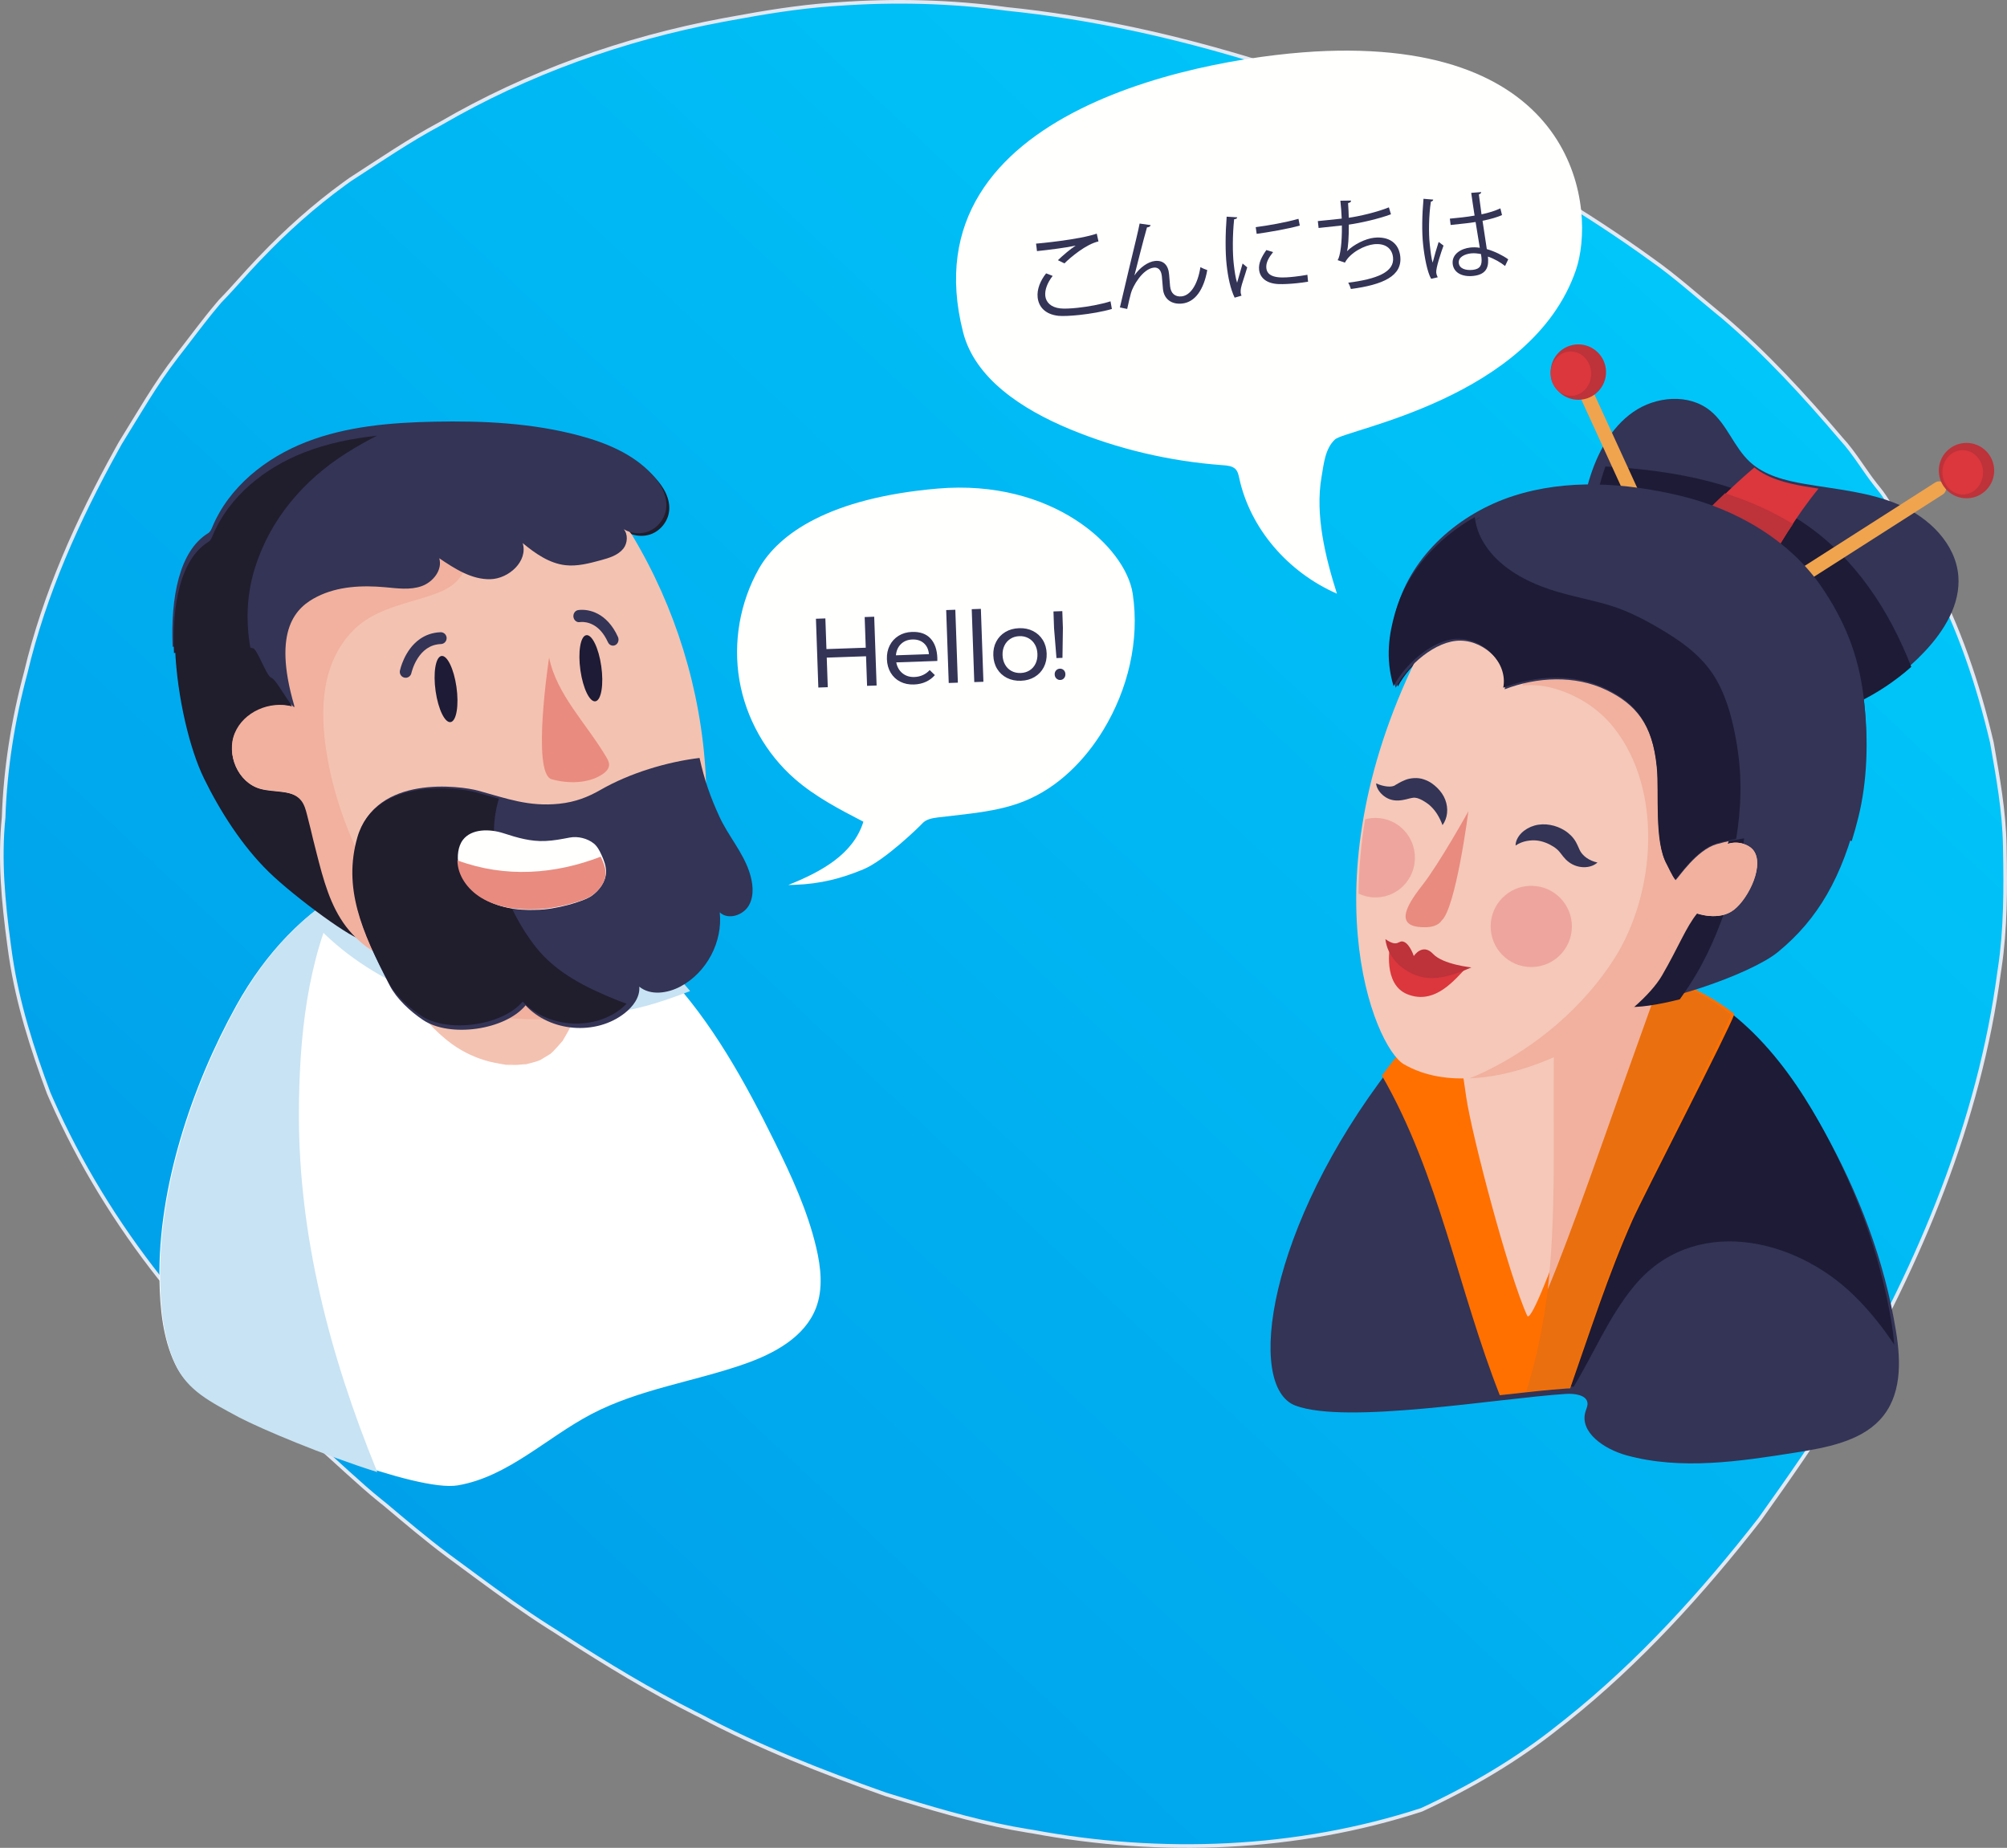<svg width="555" height="511" viewBox="0 0 555 511" fill="none" xmlns="http://www.w3.org/2000/svg">
<rect x="0" y="0" width="555" height="511" fill="#808080" stroke="none"/>
<path d="M231.767 1.118C247.295 -0.001 262.971 0.372 278.344 2.461L278.352 2.463H278.361C301.808 4.852 324.887 10.002 347.451 16.948V16.949C364.544 22.597 381.482 28.871 397.594 36.791L399.151 37.563L399.158 37.566C419.33 47.276 438.68 58.703 456.833 71.848L457.125 71.443L456.833 71.849L456.838 71.853C463.206 76.329 469.02 81.572 475.114 86.547L476.336 87.538C488.271 97.681 498.946 109.322 509.11 121.276L509.117 121.284L509.125 121.293C511.043 123.359 512.691 125.651 514.317 127.987C515.735 130.024 517.141 132.099 518.684 134.053L519.354 134.883L519.356 134.885C520.676 136.461 521.762 138.19 522.827 139.963C523.884 141.725 524.926 143.542 526.136 145.244V145.245C527.578 147.315 528.82 149.519 530.034 151.769C531.092 153.731 532.134 155.735 533.259 157.691L533.747 158.526C541.641 173.2 547.009 189.148 550.816 205.334C552.484 214.832 554.212 224.279 554.386 233.854L554.399 234.782V234.788C554.616 245.799 554.622 256.845 552.997 267.68L552.833 268.728L552.832 268.741C547.383 310.083 530.884 349.279 510.11 385.216C502.868 397.158 494.803 408.657 486.654 420.093C470.797 440.433 453.339 459.706 433.125 475.818L431.159 477.368L431.154 477.372C419.53 486.684 406.634 494.213 393.131 500.479C358.592 511.735 321.135 513.153 285.535 506.513L285.526 506.511L285.518 506.51L284.225 506.308C272.603 504.442 261.235 501.187 249.92 497.744L244.895 496.205C227.331 490.003 210.01 483.208 193.59 474.479L193.583 474.476L193.577 474.472L192.277 473.824C179.728 467.529 167.715 460.215 155.898 452.598L153.457 451.018L153.448 451.012L151.607 449.854C144.882 445.573 138.419 440.899 131.99 436.164L124.979 430.991L124.978 430.99L123.779 430.104C117.805 425.648 112.132 420.821 106.377 415.979L106.364 415.968L105.138 414.993C99.054 410.083 93.547 404.623 87.616 399.539C80.045 392.121 72.222 385.045 65.132 377.212L65.124 377.201L65.114 377.191L64.412 376.49C60.919 372.97 57.671 369.228 54.464 365.436C51.052 361.4 47.681 357.298 44.124 353.368C32.196 338.26 22.019 321.685 14.204 303.98L13.455 302.263C8.897 290.038 4.911 277.559 2.974 264.608L2.792 263.354V263.353L2.475 261.038C0.916 249.454 -0.187 237.728 1 226.079L1.001 226.062L1.002 226.045C1.45 212.55 3.613 199.052 7.12 185.997L7.122 185.99L7.124 185.982C12.255 164.308 21.449 143.881 32.209 124.423L33.255 122.543C38.276 114.451 42.964 106.195 48.773 98.675C52.576 93.817 56.213 88.806 60.158 84.141L60.951 83.213C62.859 81.266 64.692 79.228 66.517 77.199C68.122 75.415 69.72 73.638 71.367 71.925L72.076 71.195L72.081 71.189C79.145 63.777 86.864 56.892 95.174 50.839L96.843 49.64C105.082 44.323 113.128 38.812 121.776 34.191L121.784 34.188L121.792 34.183C145.871 20.159 172.476 10.684 199.843 5.559L202.494 5.076L202.499 5.075C211.539 3.394 220.696 1.912 229.917 1.242L231.761 1.119L231.767 1.118Z" fill="url(#paint0_linear_24_384)" stroke="#E1E9F4"/>
<path fill-rule="evenodd" clip-rule="evenodd" d="M358.255 388.713C372.327 393.964 414.261 386.688 432.937 385.474C435.401 385.312 438.713 385.74 438.987 387.946C439.087 388.765 438.679 389.558 438.439 390.355C436.727 396.05 443.549 400.733 449.77 402.45C464.778 406.593 481.017 404.154 496.561 401.685C505.009 400.342 514.181 398.639 519.761 392.731C525.952 386.176 525.681 376.618 524.313 368.169C521.157 348.67 513.968 329.83 504.15 312.29C493.753 293.712 478.284 275.177 455.667 270.719C438.982 267.431 421.468 272.547 406.306 279.888C398.134 283.844 389.855 288.318 384.528 295.218C350.602 339.147 344.347 383.525 358.255 388.713Z" fill="#333456"/>
<path fill-rule="evenodd" clip-rule="evenodd" d="M523.125 366.161C519.991 346.719 512.856 327.934 503.114 310.444C492.797 291.919 477.448 273.436 455.011 268.989C438.46 265.706 421.086 270.805 406.048 278.121C399.633 281.242 393.158 284.691 388.113 289.401C396.079 306.744 401.996 325.046 409.029 342.764C412.689 351.982 417.111 360.886 420.414 370.25C422.011 374.772 423.276 379.515 424.969 384.054C427.74 383.773 430.279 383.54 432.483 383.398C433.33 383.342 434.276 383.36 435.166 383.494C440.731 374.301 444.839 364.251 451.717 355.834C468.014 335.882 496.101 342.03 512.669 358.218C516.819 362.272 520.52 366.869 523.799 371.816C523.661 369.907 523.422 368.008 523.125 366.161Z" fill="#1D1B35"/>
<path fill-rule="evenodd" clip-rule="evenodd" d="M434.191 383.94C439.675 368.341 444.678 352.589 451.431 337.413C454.425 330.687 478.011 285.124 479.621 280.394C472.779 275.091 464.951 271.117 455.997 269.354C439.317 266.071 421.805 271.181 406.646 278.514C398.476 282.465 390.198 286.934 384.872 293.824C383.94 295.03 383.033 296.235 382.142 297.438C397.973 324.918 403.222 356.577 414.738 385.832C421.895 385.016 428.381 384.284 433.267 383.968C433.565 383.947 433.876 383.941 434.191 383.94Z" fill="#FF7000"/>
<path fill-rule="evenodd" clip-rule="evenodd" d="M455.485 269.595C447.266 267.949 438.843 268.411 430.611 270.202C430.64 270.586 430.651 270.981 430.624 271.399C428.984 297.418 431.119 323.556 428.771 349.543C427.691 361.494 425.694 373.366 422.034 384.784C426.27 384.317 430.097 383.932 433.241 383.728C433.533 383.707 433.838 383.701 434.147 383.701C439.52 368.168 444.42 352.484 451.039 337.373C453.973 330.676 477.093 285.311 478.671 280.602C471.955 275.317 464.272 271.356 455.485 269.595Z" fill="#EA6F0E"/>
<path fill-rule="evenodd" clip-rule="evenodd" d="M401.537 276.476C402.846 285.459 404.156 294.444 405.465 303.427C406.973 313.777 417.097 352.352 422.31 363.829C424.083 367.735 442.826 311.528 447.105 299.173C450.562 289.194 454.017 279.216 457.473 269.238C446.935 268.709 436.335 269.615 426.032 271.922" fill="#F5C8B9"/>
<path fill-rule="evenodd" clip-rule="evenodd" d="M430.32 274.091C428.699 300.066 430.818 326.156 428.462 352.097C428.329 353.573 428.178 355.048 428.014 356.523C434.431 341.274 445.16 310.193 448.282 301.456C451.782 291.667 455.28 281.877 458.778 272.088C449.257 271.632 439.686 272.314 430.32 274.091Z" fill="#F1B19E"/>
<path fill-rule="evenodd" clip-rule="evenodd" d="M438.121 146.005C437.317 141.624 438.143 137.099 439.418 132.832C441.608 125.503 445.368 118.305 451.629 113.935C457.89 109.563 467.028 108.766 472.955 113.587C477.571 117.343 479.479 123.608 483.831 127.67C487.934 131.498 493.687 132.903 499.212 133.847C508.005 135.35 517.073 136.086 525.262 139.633C533.45 143.181 540.82 150.351 541.542 159.268C542.176 167.095 537.64 174.439 532.266 180.149C522.349 190.686 508.904 197.818 494.639 200.111" fill="#333456"/>
<path fill-rule="evenodd" clip-rule="evenodd" d="M499.269 144.976C482.822 133.648 463.37 130.108 443.959 129.004C443.537 130.159 443.152 131.326 442.81 132.499C441.573 136.757 440.772 141.272 441.56 145.645L496.625 199.699C508.367 197.773 519.527 192.383 528.528 184.413C522.443 168.753 513.013 154.441 499.269 144.976Z" fill="#1D1B35"/>
<path fill-rule="evenodd" clip-rule="evenodd" d="M486.688 160.316C491.521 151.436 496.585 142.799 502.871 135.126C501.622 134.932 500.377 134.734 499.137 134.52C494.178 133.664 489.033 132.416 485.132 129.273C478.675 134.775 472.638 140.628 467.335 147.574C463.556 152.521 460.212 157.717 456.849 162.943L476.249 181.685C479.408 174.405 482.901 167.273 486.688 160.316Z" fill="#DB373D"/>
<path fill-rule="evenodd" clip-rule="evenodd" d="M477.009 136.414C473.255 139.912 469.697 143.635 466.417 147.75C462.516 152.642 459.062 157.776 455.587 162.941L475.55 181.415C478.817 174.223 482.428 167.177 486.34 160.302C489.339 155.033 492.429 149.855 495.822 144.912C489.87 141.255 483.557 138.495 477.009 136.414Z" fill="#BE323A"/>
<path fill-rule="evenodd" clip-rule="evenodd" d="M458.144 146.716L439.15 105.231C438.711 104.268 437.556 103.839 436.571 104.272C435.587 104.704 435.146 105.835 435.586 106.797L454.58 148.282C455.02 149.245 456.176 149.674 457.16 149.241C458.145 148.81 458.585 147.679 458.144 146.716Z" fill="#F0A44E"/>
<path fill-rule="evenodd" clip-rule="evenodd" d="M444.117 102.783C444.182 107.011 440.803 110.49 436.574 110.553C432.347 110.614 428.866 107.239 428.805 103.01C428.742 98.782 432.119 95.303 436.347 95.24C440.576 95.177 444.055 98.554 444.117 102.783Z" fill="#BE323A"/>
<path fill-rule="evenodd" clip-rule="evenodd" d="M440.018 103.262C440.073 106.645 437.605 109.42 434.504 109.461C431.403 109.501 428.844 106.792 428.788 103.408C428.732 100.026 431.2 97.251 434.302 97.211C437.403 97.171 439.962 99.88 440.018 103.262Z" fill="#DB373D"/>
<path fill-rule="evenodd" clip-rule="evenodd" d="M498.093 161.751L537.25 136.732C538.159 136.152 538.428 134.938 537.853 134.021C537.277 133.104 536.073 132.833 535.164 133.413L496.008 158.432C495.098 159.012 494.83 160.226 495.405 161.143C495.981 162.058 497.185 162.331 498.093 161.751Z" fill="#F0A44E"/>
<path fill-rule="evenodd" clip-rule="evenodd" d="M551.456 130.028C551.519 134.256 548.142 137.736 543.913 137.798C539.684 137.861 536.207 134.484 536.144 130.256C536.08 126.027 539.457 122.549 543.687 122.485C547.915 122.423 551.393 125.799 551.456 130.028Z" fill="#BE323A"/>
<path fill-rule="evenodd" clip-rule="evenodd" d="M548.376 130.543C548.432 133.926 545.963 136.699 542.863 136.741C539.762 136.781 537.201 134.071 537.146 130.69C537.089 127.306 539.559 124.533 542.661 124.491C545.761 124.452 548.321 127.161 548.376 130.543Z" fill="#DB373D"/>
<path fill-rule="evenodd" clip-rule="evenodd" d="M385.82 188.682C388.976 182.483 396.872 175.426 403.756 175.529C410.642 175.63 417.271 182.267 415.952 189.113C424.901 185.644 435.14 185.72 444.044 189.318C452.951 192.917 460.435 200.003 464.581 208.763C467.693 215.338 468.968 222.732 472.511 229.079C473.019 229.989 474.53 233.632 475.529 233.906C476.193 234.089 476.987 233.962 477.488 234.439C478.055 234.975 472.296 240.27 472.076 241.022C469.802 248.813 450.083 269.753 447.762 277.529C457.491 278.563 483.995 269.533 491.604 263.312C502.737 254.208 509.443 242.588 513.8 224.757C516.242 214.764 516.551 203.464 515.403 193.232C513.974 180.478 509.602 171.071 504.003 162.712C495.092 149.411 479.95 140.707 464.502 137.056C449.377 133.481 433.276 132.375 418.484 137.148C403.692 141.921 390.427 153.327 386.193 168.462C384.611 174.119 383.482 180.882 385.82 188.682Z" fill="#333456"/>
<path fill-rule="evenodd" clip-rule="evenodd" d="M449.504 278.394C452.951 278.751 458.469 277.887 464.524 276.349C465.377 275.135 466.224 273.915 467.04 272.675C471.957 265.198 475.304 257.161 478.086 248.695C482.647 234.812 484.91 220.832 482.528 206.302C481.512 200.102 479.996 193.781 476.88 188.266C473.632 182.519 468.453 178.426 462.862 175.049C457.72 171.944 452.426 169.086 446.739 167.413C440.464 165.568 433.938 164.588 427.822 162.219C421.3 159.69 414.893 155.764 411.377 149.522C410.18 147.397 409.535 145.239 409.253 143.058C398.758 148.972 390.214 158.271 386.942 169.705C385.327 175.346 384.176 182.089 386.548 189.863C389.762 183.682 397.801 176.64 404.805 176.738C411.811 176.834 418.55 183.445 417.203 190.272C426.31 186.807 436.727 186.874 445.784 190.455C454.843 194.037 462.451 201.097 466.663 209.827C469.825 216.379 471.116 223.749 474.716 230.073C475.234 230.981 476.767 234.612 477.783 234.885C478.458 235.066 479.267 234.939 479.777 235.414C480.352 235.947 474.489 241.231 474.266 241.982C471.946 249.75 451.87 270.64 449.504 278.394Z" fill="#1D1B35"/>
<path fill-rule="evenodd" clip-rule="evenodd" d="M393.082 179.26C360.919 242.556 379.878 289.503 388.231 294.315C411.477 307.703 451.203 283.569 459.304 269.768C463.893 261.948 466.027 256.312 469.131 252.567C469.131 252.567 475.234 254.835 479.421 251.577C483.606 248.319 488.172 238.829 484.619 234.877C483.591 233.73 480.769 232.333 477.641 233.4C477.641 233.4 485.355 210.346 485.716 204.795C486.077 199.243 487.219 193.539 485.625 188.211C483.303 180.446 475.785 175.491 468.357 172.344C456.622 167.373 418.46 149.663 393.082 179.26Z" fill="#F5C8B9"/>
<path fill-rule="evenodd" clip-rule="evenodd" d="M484.682 234.888C483.662 233.742 480.864 232.343 477.763 233.411C477.763 233.411 485.405 210.357 485.761 204.805C486.117 199.254 487.248 193.551 485.666 188.221C483.361 180.456 475.906 175.499 468.539 172.349C460.849 169.061 441.714 160.209 422.358 163.122C423.677 167.919 424.189 172.867 423.62 177.98C423.213 181.639 422.52 185.376 421.285 188.849C421.201 189.087 421.107 189.321 421.013 189.556C421.6 189.522 422.186 189.491 422.774 189.475C425.748 189.391 428.728 189.961 431.54 190.939C437.276 192.935 442.442 196.407 446.259 201.209C459.957 218.432 457.839 246.959 446.538 264.876C438.036 278.361 424.88 289.466 410.669 296.324C409.249 297.011 407.805 297.62 406.353 298.196C428.106 297.506 453.346 280.514 459.594 269.774C464.141 261.954 466.256 256.32 469.333 252.576C469.333 252.576 475.383 254.845 479.533 251.588C483.683 248.331 488.206 238.841 484.682 234.888Z" fill="#F1B19E"/>
<path fill-rule="evenodd" clip-rule="evenodd" d="M419.11 233.823C419.094 232.577 419.782 231.323 420.732 230.367C421.7 229.412 422.939 228.695 424.335 228.297C425.748 227.895 427.299 227.866 428.693 228.127C430.11 228.375 431.452 228.902 432.684 229.667C433.3 230.048 433.87 230.516 434.41 231.041C434.929 231.552 435.455 232.256 435.777 232.828C436.427 234.036 436.686 234.831 437.012 235.404C437.76 236.665 439.268 237.969 441.749 238.524C439.821 240.255 436.336 240.27 433.865 238.425C432.541 237.461 431.837 236.222 431.268 235.59C430.992 235.23 430.802 235.076 430.51 234.822C430.241 234.574 429.922 234.352 429.586 234.133C428.231 233.269 426.562 232.59 424.943 232.43C424.078 232.336 423.131 232.388 422.15 232.572C421.163 232.768 420.164 233.11 419.11 233.823Z" fill="#333456"/>
<path fill-rule="evenodd" clip-rule="evenodd" d="M398.903 228.182C398.1 226.01 397.044 224.335 395.82 223.122C395.21 222.512 394.539 222.028 393.835 221.606C393.145 221.149 392.321 220.823 391.848 220.69C391.334 220.594 391.16 220.531 390.366 220.676C389.598 220.789 388.378 221.288 386.698 221.368C385.869 221.411 384.967 221.278 384.206 220.985C383.424 220.678 382.857 220.276 382.351 219.848C381.351 218.958 380.639 217.834 380.535 216.628C382.734 217.635 385.045 217.797 385.868 217.087C386.42 216.783 387.207 216.249 388.574 215.698C389.899 215.134 392.095 214.93 393.718 215.528C395.377 216.069 396.456 216.929 397.43 217.862C398.4 218.812 399.204 219.938 399.657 221.163C400.587 223.6 400.314 226.232 398.903 228.182Z" fill="#333456"/>
<path fill-rule="evenodd" clip-rule="evenodd" d="M406.064 224.335C406.064 224.335 398.052 238.79 393.207 244.947C388.362 251.1 385.676 256.611 394.354 256.413C397.769 256.336 398.624 254.595 398.624 254.595C402.575 251.295 406.064 224.335 406.064 224.335Z" fill="#E98B7F"/>
<path fill-rule="evenodd" clip-rule="evenodd" d="M384.367 261.696C384.367 261.696 382.37 272.147 389.112 274.918C396.929 278.129 402.551 270.544 405.615 267.501C405.615 267.501 395.203 266.513 390.808 264.834C386.414 263.151 384.367 261.696 384.367 261.696Z" fill="#DB373D"/>
<path fill-rule="evenodd" clip-rule="evenodd" d="M383.117 259.705C383.117 259.705 383.348 265.333 389.599 268.796C394.363 271.438 399.128 270.956 406.887 267.525C406.887 267.525 399.022 266.727 396.306 263.807C393.372 260.654 390.959 264.383 390.959 264.383C390.959 264.383 389.928 261.179 388.27 260.474C386.612 259.769 386.723 262.226 383.117 259.705Z" fill="#BE323A"/>
<path fill-rule="evenodd" clip-rule="evenodd" d="M423.846 267.417C423.656 267.424 423.466 267.427 423.274 267.423C417.074 267.329 412.121 262.225 412.217 256.025C412.308 250.014 417.103 245.178 423.044 244.969C423.234 244.963 423.424 244.962 423.615 244.964C429.817 245.059 434.768 250.163 434.675 256.363C434.584 262.374 429.788 267.209 423.846 267.417Z" fill="#EEA59D"/>
<mask id="mask0_24_384" style="mask-type:alpha" maskUnits="userSpaceOnUse" x="374" y="161" width="113" height="138">
<path fill-rule="evenodd" clip-rule="evenodd" d="M392.652 178.71C360.469 242.214 379.447 289.321 387.807 294.149C411.072 307.584 450.827 283.372 458.933 269.527C463.525 261.681 465.66 256.026 468.767 252.269C468.767 252.269 474.873 254.545 479.063 251.277C483.252 248.008 487.82 238.486 484.264 234.521C483.234 233.37 480.41 231.967 477.281 233.039C477.281 233.039 484.998 209.908 485.36 204.337C485.72 198.768 486.863 193.046 485.267 187.698C482.942 179.908 475.418 174.936 467.984 171.777C456.239 166.789 418.047 149.015 392.652 178.71Z" fill="white"/>
</mask>
<g mask="url(#mask0_24_384)">
<path fill-rule="evenodd" clip-rule="evenodd" d="M380.764 248.168C380.58 248.174 380.396 248.175 380.209 248.173C378.591 248.148 377.06 247.769 375.688 247.107C375.739 240.77 376.289 233.898 377.501 226.574C378.296 226.358 379.125 226.227 379.98 226.198C380.164 226.191 380.348 226.189 380.535 226.192C386.552 226.285 391.359 231.283 391.27 237.354C391.185 243.236 386.53 247.967 380.764 248.168Z" fill="#EEA59D"/>
</g>
<path fill-rule="evenodd" clip-rule="evenodd" d="M458.252 212.391C458.958 219.642 457.465 232.861 461.004 239.148C461.41 239.867 462.448 242.293 463.359 243.393C464.177 242.709 469.111 235.09 474.704 233.45C479.887 231.926 488.253 230.938 493.716 230.668C499.122 230.4 504.471 230.83 509.775 231.921C510.582 232.09 511.341 232.319 512.061 232.594C512.724 230.46 513.347 228.234 513.926 225.894C516.37 215.994 516.683 204.799 515.539 194.662C514.113 182.027 509.745 172.708 504.148 164.429C495.241 151.253 480.103 142.635 464.656 139.024C449.533 135.487 433.432 134.397 418.638 139.129C403.845 143.863 390.577 155.168 386.338 170.164C384.754 175.769 383.623 182.47 385.958 190.196C389.116 184.054 397.014 177.061 403.899 177.16C410.784 177.258 417.412 183.831 416.089 190.614C425.039 187.175 435.536 186.653 444.182 190.807C452.337 194.727 457.08 200.355 458.252 212.391Z" fill="#333456"/>
<path fill-rule="evenodd" clip-rule="evenodd" d="M458.143 212.056C458.853 219.346 457.349 232.635 460.912 238.954C461.321 239.678 462.365 242.116 463.282 243.222C464.105 242.534 469.073 234.874 474.704 233.225C476.268 232.765 478.121 232.356 480.097 231.999C481.511 223.535 481.769 214.97 480.343 206.203C479.336 200.009 477.833 193.695 474.748 188.183C471.533 182.44 466.406 178.35 460.874 174.976C455.784 171.871 450.544 169.014 444.918 167.341C438.707 165.495 432.249 164.515 426.196 162.145C419.741 159.617 413.401 155.694 409.92 149.456C408.735 147.334 408.096 145.178 407.816 142.999C397.433 148.902 388.981 158.189 385.748 169.611C384.152 175.245 383.015 181.982 385.365 189.748C388.543 183.575 396.495 176.543 403.426 176.642C410.358 176.741 417.029 183.348 415.698 190.167C424.708 186.709 435.276 186.183 443.98 190.36C452.189 194.299 456.963 199.957 458.143 212.056Z" fill="#1D1B35"/>
<path fill-rule="evenodd" clip-rule="evenodd" d="M369.703 164.174C355.948 158.137 345.673 145.982 342.685 132.209C342.489 131.307 342.293 130.342 341.605 129.679C340.743 128.851 339.364 128.728 338.11 128.637C323.462 127.571 309.069 124.175 295.763 118.646C282.717 113.226 269.598 104.715 266.326 91.877C250.523 29.869 334.974 15.287 366.636 14.106C437.058 11.476 441.352 58.604 435.768 74.751C423.492 110.235 372.171 118.715 369.164 121.519C366.412 124.09 366.077 128.268 365.45 131.871C363.622 142.376 366.498 154.043 369.703 164.174Z" fill="#FFFFFE"/>
<path fill-rule="evenodd" clip-rule="evenodd" d="M292.542 71.953C293.957 70.605 295.903 68.927 297.416 67.956L297.414 67.927C295.19 68.437 290.046 69.113 286.754 69.439C286.692 68.878 286.586 67.902 286.498 67.374C287.155 67.333 298.554 66.277 303.288 64.6L303.763 66.761C300.282 67.557 296.081 71.122 294.348 72.835L292.542 71.953ZM307.471 85.441C304.916 86.195 301.499 86.774 298.536 87.095C296.048 87.364 293.867 87.45 292.686 87.339C289.013 86.93 287.227 84.85 286.944 82.247C286.697 79.972 287.726 77.559 289.281 75.595L291.096 76.296C289.621 78.19 288.879 80.184 289.059 81.839C289.245 83.555 290.571 84.995 293.181 85.282C294.244 85.406 296.006 85.335 298.052 85.113C300.926 84.802 304.337 84.193 307.093 83.328L307.471 85.441Z" fill="#333456"/>
<path fill-rule="evenodd" clip-rule="evenodd" d="M309.69 85.024C311.093 79.073 313.421 69.142 314.176 66.161C314.538 64.646 315.027 62.514 315.143 61.818L318.19 62.257C318.095 62.649 317.724 62.826 317.176 62.885C316.073 66.75 314.434 73.327 313.715 76.139L313.741 76.136C315.147 74.016 317.466 72.373 319.385 72.167C321.774 71.91 323.102 73.381 323.294 75.905L323.564 79.13C323.757 81.16 324.976 82.151 326.76 81.96C329.23 81.695 331.201 78.665 331.955 73.88C332.546 74.201 333.242 74.48 333.848 74.69C332.904 80.015 330.543 83.55 326.896 83.942C323.986 84.253 321.903 82.727 321.601 79.97C321.546 79.456 321.356 76.96 321.292 76.393C321.106 74.688 320.295 73.873 319.088 74.002C315.932 74.341 313.243 79.198 312.751 81.029C312.47 82.016 312.057 83.811 311.707 85.435L309.69 85.024Z" fill="#333456"/>
<path fill-rule="evenodd" clip-rule="evenodd" d="M361.722 77.905C360.742 78.064 359.733 78.199 358.72 78.308C356.779 78.515 354.934 78.605 353.599 78.558C350.18 78.435 348.42 76.771 348.184 74.617C347.981 72.76 348.85 71.086 350.186 69.146L352.048 69.709C350.833 71.255 350.018 72.65 350.185 74.184C350.528 77.307 355.179 76.809 358.025 76.503C359.173 76.38 360.4 76.194 361.538 75.99L361.722 77.905ZM347.25 62.816C350.771 62.355 355.496 61.523 359.067 60.512L359.438 62.38C356.108 63.308 350.647 64.248 347.509 64.667L347.25 62.816ZM342.136 60.096C342.086 60.4 341.831 60.59 341.279 60.622C340.804 65.113 340.84 69.986 341.158 72.892C341.379 74.911 341.685 76.949 342.097 78.184C342.474 76.81 343.339 73.857 343.62 72.873L344.899 73.935C344.076 76.774 343.422 78.396 343.171 79.649C343.085 80.121 343.051 80.561 343.091 80.938C343.124 81.234 343.209 81.498 343.32 81.758L341.416 82.315C340.26 79.852 339.589 76.764 339.197 73.183C338.809 69.657 338.844 64.669 339.21 59.917L342.136 60.096Z" fill="#333456"/>
<path fill-rule="evenodd" clip-rule="evenodd" d="M384.643 59.261C381.166 60.546 376.25 61.655 372.99 62.116C373.004 65.561 372.816 68.421 372.485 69.475C374.444 67.528 377.643 65.999 379.98 65.746C384.079 65.306 386.818 67.215 387.219 70.894C387.811 76.317 382.482 78.737 373.569 79.919C373.402 79.413 373.121 78.616 372.823 78.18C380.698 77.165 385.666 75.279 385.218 71.166C384.951 68.712 383.115 67.201 379.925 67.544C377.477 67.808 373.432 69.734 371.912 72.627L369.888 71.935C370.661 70.858 371.144 66.865 371.068 62.351L364.633 63.044L364.425 61.137C365.584 61.04 368.965 60.676 371.028 60.454C370.969 58.888 370.833 57.137 370.655 55.503L373.6 55.462C373.595 55.931 373.275 56.049 372.785 56.156C372.879 57.523 372.948 58.924 372.978 60.215C375.884 59.82 380.875 58.648 384.073 57.339L384.643 59.261Z" fill="#333456"/>
<path fill-rule="evenodd" clip-rule="evenodd" d="M409.541 70.262C408.639 70.086 407.691 69.97 406.794 70.067C405.135 70.246 403.213 71.054 403.4 72.752C403.564 74.263 405.276 74.843 407.263 74.628C409.277 74.411 409.904 73.36 409.671 71.203L409.541 70.262ZM400.93 60.465C403.217 60.245 405.506 60.025 407.774 59.618C407.411 57.31 407.112 55.321 406.84 53.332L409.596 53.118C409.599 53.389 409.377 53.633 408.951 53.761C409.166 55.483 409.413 57.231 409.69 59.276C411.817 58.828 413.517 58.262 414.905 57.621L415.357 59.483C414.094 60.028 412.258 60.608 409.966 61.047C410.401 64.028 410.882 67.171 411.152 68.888C413.31 69.5 415.521 70.601 417.075 71.714L416.203 73.555C414.967 72.57 413.232 71.556 411.459 70.956C411.682 73.251 411.527 75.861 407.446 76.301C404.263 76.644 401.977 75.362 401.716 72.99C401.416 70.238 404.087 68.721 406.59 68.451C407.433 68.36 408.342 68.373 409.212 68.523C408.946 66.832 408.473 64.017 408.048 61.39C407.212 61.533 406.072 61.684 405.284 61.769L401.149 62.215L400.93 60.465ZM395.752 77.098C394.698 75.246 393.931 71.262 393.546 67.729C393.155 64.141 393.236 59.575 393.643 54.974L396.338 55.201C396.312 55.477 396.06 55.695 395.683 55.764C395.106 59.565 395.032 64.43 395.373 67.56C395.595 69.609 395.848 71.656 396.174 72.63C396.595 70.948 397.401 68.242 397.834 66.912L399.182 67.912C398.485 69.845 397.027 74.149 397.165 75.417C397.208 75.794 397.332 76.19 397.579 76.682L395.752 77.098Z" fill="#333456"/>
<path fill-rule="evenodd" clip-rule="evenodd" d="M217.987 244.735C226.892 241.147 235.908 236.393 238.756 227.237C232.126 223.801 225.423 220.316 219.8 215.409C211.778 208.409 206.269 198.597 204.475 188.114C202.679 177.63 204.612 166.55 209.849 157.286C215.354 147.549 229.471 137.685 259.26 135.115C291.03 132.375 311.288 151.237 313.234 164.195C315.182 177.154 311.919 190.656 305.11 201.859C299.939 210.368 292.534 217.798 283.291 221.532C275.756 224.575 267.472 225.026 259.407 226.042C257.824 226.241 256.104 226.535 255.041 227.723C254.266 228.59 244.631 237.974 238.724 240.415C232.814 242.857 227.073 244.433 219.692 244.691" fill="#FFFFFE"/>
<path fill-rule="evenodd" clip-rule="evenodd" d="M65.856 391.511C57.783 387.145 51.716 384.196 48.365 377.076C45.015 369.959 44.252 361.911 44.097 354.046C43.596 328.681 52.98 300.389 65.278 278.194C73.636 263.11 84.508 252.206 96.362 245.831C102.915 242.308 110.512 240.723 117.898 239.816C124.07 239.06 129.647 239.116 135.833 239.753C154.369 241.662 171.395 255.486 184.153 269.06C196.912 282.631 206.027 299.177 214.268 315.878C218.893 325.251 223.317 334.82 225.713 344.991C227.014 350.513 227.675 356.458 225.627 361.752C222.518 369.792 214.043 374.334 205.903 377.186C191.859 382.105 176.726 384.139 163.548 391.052C151.1 397.581 140.451 408.401 126.594 410.76C115.221 412.695 76.093 396.828 65.856 391.511Z" fill="white"/>
<path fill-rule="evenodd" clip-rule="evenodd" d="M143.598 281.232C155.993 281.901 169.023 281.119 180.939 277.525C184.297 276.513 187.585 275.327 190.841 274.061C189.083 271.966 187.26 269.922 185.345 267.951C172.723 254.959 155.877 241.731 137.522 239.923C131.396 239.319 125.873 239.271 119.759 240.003C112.444 240.88 104.918 242.408 98.423 245.791C94.109 248.039 89.925 250.88 85.947 254.283C99.798 270.104 122.646 280.1 143.598 281.232Z" fill="#C8E3F3"/>
<path fill-rule="evenodd" clip-rule="evenodd" d="M106.984 267.322C112.111 274.827 117.556 283.371 125.047 288.765C128.163 291.011 131.76 292.674 135.48 293.606C136.724 293.918 139.77 294.449 139.981 294.467C139.62 294.437 142.026 294.512 142.785 294.492C143.362 294.476 145.375 294.257 145.473 294.307C146.416 294.094 147.338 293.827 148.271 293.558C148.662 293.444 149.038 293.278 149.418 293.133C150.247 292.661 151.039 292.141 151.857 291.65C151.991 291.57 152.091 291.513 152.177 291.464C152.456 291.217 152.74 290.974 152.998 290.706C153.786 289.887 154.538 289.067 155.27 288.199C155.437 288 155.537 287.894 155.599 287.838C155.674 287.694 155.785 287.493 155.948 287.209C156.461 286.306 157.01 285.426 157.487 284.503C158.049 283.418 158.548 282.305 159.028 281.18L159.064 281.098C159.274 280.496 159.486 279.893 159.668 279.282C160.332 277.074 160.922 274.855 161.389 272.595C162.861 265.465 163.279 258.231 163.007 250.275C154.589 244.579 145.384 240.387 135.772 239.399C129.575 238.761 123.989 238.704 117.807 239.462C110.408 240.37 102.798 241.957 96.233 245.486C95.628 245.812 95.027 246.158 94.427 246.507C98.139 253.713 102.426 260.653 106.984 267.322Z" fill="#F4C2B1"/>
<path fill-rule="evenodd" clip-rule="evenodd" d="M112.892 274.567C122.404 278.662 132.587 281.139 142.362 281.677C147.778 281.976 153.31 281.994 158.822 281.627C159.026 281.183 159.228 280.739 159.424 280.291L159.461 280.21C159.671 279.62 159.883 279.029 160.066 278.432C160.732 276.267 161.323 274.094 161.792 271.88C163.268 264.896 163.692 257.808 163.425 250.016C155.011 244.442 145.81 240.343 136.2 239.381C130.003 238.761 124.417 238.709 118.234 239.456C110.835 240.35 103.224 241.911 96.657 245.373C96.051 245.692 95.45 246.031 94.85 246.373C98.557 253.429 102.839 260.224 107.391 266.753C109.162 269.293 110.973 271.955 112.892 274.567Z" fill="#F1B19E"/>
<path fill-rule="evenodd" clip-rule="evenodd" d="M104.055 406.375C91.274 374.981 82.559 341.918 82.657 307.836C82.715 287.202 84.869 265.422 93.94 247.066C83.166 253.641 73.331 264.012 65.621 277.923C53.238 300.268 43.79 328.749 44.294 354.285C44.45 362.203 45.218 370.304 48.591 377.47C51.965 384.638 58.074 387.605 66.202 392.002C72.457 395.249 89.419 402.404 104.353 407.095C104.255 406.855 104.153 406.616 104.055 406.375Z" fill="#C8E3F3"/>
<path fill-rule="evenodd" clip-rule="evenodd" d="M78.485 180.608C78.214 174.24 82.776 168.366 88.517 165.522C94.257 162.676 100.945 162.382 107.333 162.95C110.683 163.248 114.157 163.754 117.338 162.665C120.518 161.577 123.235 158.236 122.278 155.031C126.563 157.89 131.216 160.861 136.376 160.742C141.536 160.624 146.848 155.794 145.35 150.884C148.811 153.712 152.683 156.401 157.134 156.904C160.426 157.274 163.715 156.41 166.914 155.554C169.21 154.938 171.664 154.226 173.162 152.39C174.66 150.553 174.477 147.229 172.263 146.369C174.391 148.163 177.528 148.682 180.128 147.673C182.728 146.664 184.681 144.168 185.024 141.415C185.458 137.951 183.501 134.611 181.098 132.064C175.854 126.503 168.435 123.48 161.023 121.522C147.981 118.079 134.344 117.452 120.851 117.738C108.87 117.991 96.701 118.993 85.521 123.288C74.341 127.58 64.145 135.563 59.515 146.551C59.246 147.186 58.947 147.859 58.356 148.217C42.386 157.895 48.687 199.128 56.69 215.066C61.3 224.246 67.573 233.734 75.034 240.826C82.497 247.918 100.042 260.331 101.523 259.319C104.288 257.434 100.309 239.601 100.06 236.281C98.736 218.583 80.632 200.517 78.485 180.608Z" fill="#201D2D"/>
<path fill-rule="evenodd" clip-rule="evenodd" d="M94.209 221.104C86.498 214.164 80.162 204.76 75.722 196.021C69.42 183.622 66.574 169.522 70.688 155.874C74.86 142.039 84.193 130.997 96.085 123.396C98.796 121.663 101.617 120.05 104.524 118.562C97.624 119.317 90.826 120.696 84.368 123.247C73.489 127.538 63.571 135.531 59.075 146.543C58.815 147.18 58.524 147.854 57.949 148.213C42.413 157.899 48.588 199.246 56.395 215.233C60.892 224.442 67.008 233.961 74.279 241.079C81.551 248.197 98.643 260.661 100.084 259.647C102.773 257.761 98.882 239.877 98.636 236.547C98.26 231.442 96.53 226.306 94.209 221.104Z" fill="#201D2D"/>
<path fill-rule="evenodd" clip-rule="evenodd" d="M174.778 147.95C186.797 167.921 193.846 190.799 195.136 214.015C195.771 225.424 194.881 237.418 188.939 247.22C178.576 264.313 156.135 269.873 136 270.177C121.444 270.397 105.192 267.819 96.311 256.41C91.794 250.607 89.852 243.292 88.015 236.195C85.847 227.822 87.468 233.829 85.3 225.456C84.939 224.059 84.553 222.614 83.639 221.489C81.049 218.305 76.004 219.27 72.026 218.168C65.841 216.453 62.493 208.668 64.992 202.81C67.493 196.952 74.824 193.834 81.033 195.464C76.927 184.774 69.2 157.737 75.498 148.142C78.78 143.142 82.809 135.316 88.455 133.236C102.896 127.918 116.389 125.093 131.787 125.477C145.334 125.815 161.786 130.126 174.778 147.95Z" fill="#F4C2B1"/>
<path fill-rule="evenodd" clip-rule="evenodd" d="M104.314 245.484C98.015 235.346 93.291 223.499 90.955 211.777C88.466 199.287 87.921 184.738 97.226 174.783C102.721 168.904 110.313 167.443 117.637 165.135C120.876 164.113 124.6 162.862 126.828 160.144C129.328 157.097 130.453 152.666 132.57 149.309C133.331 148.103 134.27 147.053 135.332 146.201C140.536 139.139 150.009 135.797 159.665 134.598C149.944 127.709 139.583 125.634 130.541 125.399C115.407 125.006 102.146 127.823 87.957 133.133C82.409 135.21 78.455 143.031 75.231 148.03C69.047 157.621 76.659 184.663 80.7 195.356C74.597 193.722 67.393 196.835 64.939 202.691C62.486 208.549 65.782 216.336 71.862 218.053C75.772 219.158 80.729 218.196 83.277 221.383C84.175 222.508 84.556 223.952 84.912 225.35C87.047 233.725 85.45 227.716 87.586 236.091C89.396 243.189 91.309 250.505 95.753 256.31C104.487 267.724 120.462 270.312 134.767 270.102C135.475 270.092 136.186 270.071 136.898 270.048C123.579 265.646 111.883 257.664 104.314 245.484Z" fill="#F1B19E"/>
<path fill-rule="evenodd" clip-rule="evenodd" d="M180.289 131.148C175.042 125.512 167.621 122.448 160.207 120.462C147.163 116.969 133.525 116.328 120.031 116.612C108.049 116.862 95.879 117.872 84.701 122.217C73.522 126.558 63.328 134.639 58.703 145.766C58.435 146.409 58.136 147.09 57.545 147.453C49.571 152.345 47.161 165.208 47.741 178.872C51.042 178.266 54.405 177.897 57.881 177.775C62.128 177.628 66.019 178.357 69.895 179.271C71.048 179.151 73.678 187.046 75.035 187.432C76.416 187.824 80.069 195.157 81.42 195.576C81.398 195.404 81.366 195.229 81.347 195.057C75.217 174.009 81.976 167.871 87.716 164.992C93.454 162.113 100.144 161.817 106.532 162.396C109.882 162.7 113.357 163.213 116.537 162.112C119.717 161.011 122.433 157.628 121.474 154.382C125.761 157.28 130.416 160.29 135.577 160.173C140.737 160.055 146.046 155.166 144.546 150.193C148.009 153.057 151.882 155.784 156.334 156.294C159.625 156.672 162.915 155.798 166.113 154.932C168.411 154.309 170.863 153.588 172.362 151.729C173.58 150.216 173.685 147.705 172.487 146.353C174.524 147.563 177.116 147.824 179.325 146.956C181.925 145.935 183.877 143.408 184.219 140.621C184.651 137.112 182.692 133.728 180.289 131.148Z" fill="#333456"/>
<path fill-rule="evenodd" clip-rule="evenodd" d="M70.388 157.405C74.566 143.723 83.904 132.8 95.8 125.28C98.513 123.564 101.334 121.969 104.242 120.495C97.341 121.246 90.542 122.612 84.082 125.136C73.2 129.384 63.278 137.292 58.777 148.182C58.516 148.811 58.226 149.478 57.65 149.833C49.888 154.621 47.544 167.211 48.111 180.586C51.325 179.994 54.599 179.633 57.983 179.515C62.081 179.373 65.84 180.075 69.58 180.959C67.962 173.234 67.994 165.245 70.388 157.405Z" fill="#201D2D"/>
<path fill-rule="evenodd" clip-rule="evenodd" d="M126.224 189.955C126.945 194.999 126.24 199.355 124.648 199.683C123.058 200.009 121.185 196.184 120.464 191.138C119.742 186.094 120.447 181.739 122.038 181.411C123.629 181.084 125.503 184.91 126.224 189.955Z" fill="#1D1B35"/>
<path fill-rule="evenodd" clip-rule="evenodd" d="M166.268 184.202C166.989 189.247 166.283 193.603 164.693 193.929C163.102 194.257 161.228 190.433 160.507 185.387C159.787 180.341 160.491 175.986 162.082 175.659C163.671 175.331 165.546 179.156 166.268 184.202Z" fill="#1D1B35"/>
<path fill-rule="evenodd" clip-rule="evenodd" d="M113.765 186.129L113.168 186.004L113.765 186.133L113.765 186.129L113.168 186.004L113.765 186.133C113.765 186.108 114.238 184.004 115.523 182.019C116.163 181.024 116.995 180.066 118.034 179.358C119.079 178.649 120.321 178.167 121.945 178.106C122.839 178.076 123.539 177.317 123.508 176.414C123.476 175.511 122.725 174.803 121.83 174.835C119.562 174.911 117.646 175.648 116.145 176.694C113.886 178.271 112.535 180.459 111.715 182.222C110.897 183.993 110.609 185.374 110.59 185.457C110.408 186.341 110.969 187.209 111.846 187.395C112.723 187.581 113.581 187.013 113.765 186.129Z" fill="#333456"/>
<path fill-rule="evenodd" clip-rule="evenodd" d="M160.377 172.032L160.224 171.116L160.364 172.036L160.377 172.032L160.224 171.116L160.364 172.036L160.466 172.022C160.535 172.015 160.639 172.006 160.771 172.001C161.399 171.977 162.645 172.058 163.996 172.777C165.348 173.505 166.856 174.834 168.117 177.603C168.494 178.438 169.418 178.784 170.182 178.379C170.947 177.973 171.259 176.968 170.882 176.134C169.362 172.752 167.278 170.783 165.333 169.759C163.387 168.729 161.63 168.61 160.653 168.643C160.181 168.659 159.884 168.712 159.824 168.724C158.985 168.885 158.431 169.757 158.583 170.67C158.737 171.583 159.539 172.195 160.377 172.032Z" fill="#333456"/>
<path fill-rule="evenodd" clip-rule="evenodd" d="M151.848 181.812C153.835 191.981 162.254 200.185 167.666 209.378C168.089 210.097 168.504 210.864 168.429 211.669C168.337 212.638 167.547 213.467 166.652 214.078C162.822 216.684 157.166 216.79 152.549 215.493C146.923 213.914 151.848 181.812 151.848 181.812Z" fill="#E98B7F"/>
<path fill-rule="evenodd" clip-rule="evenodd" d="M193.448 209.6C194.801 215.71 196.388 220.28 198.938 225.831C201.352 231.083 205.347 235.559 207.188 241.037C208.205 244.067 208.662 247.552 207.106 250.344C205.548 253.133 201.341 254.501 199.031 252.294C199.911 260.459 195.419 268.947 188.17 272.806C184.616 274.7 179.903 275.391 176.78 272.849C177.034 275.742 175.036 278.372 172.756 280.172C164.846 286.413 152.179 285.419 145.341 278.019C139.661 284.897 124.321 287.028 116.931 282.032C113.442 279.674 109.715 276.263 107.773 272.527C100.247 258.05 95.037 245.742 99.025 231.486C103.888 214.087 127.417 217.312 132.318 218.669C140.142 220.835 146.277 223.137 154.608 222.271C159.128 221.8 162.625 220.41 166.127 218.397C174.137 213.794 184.5 210.65 193.676 209.574" fill="#333456"/>
<path fill-rule="evenodd" clip-rule="evenodd" d="M170.699 276.606C162.273 273.208 153.886 269.145 148.182 261.925C139.634 251.104 133.771 234.631 137.957 220.869C135.947 220.325 133.894 219.719 131.705 219.122C126.863 217.802 103.616 214.67 98.803 231.63C94.856 245.528 99.999 257.52 107.428 271.628C109.345 275.269 113.026 278.591 116.472 280.887C123.771 285.753 138.929 283.67 144.544 276.963C151.298 284.172 163.813 285.136 171.631 279.049C172.202 278.602 172.757 278.104 173.26 277.564C172.405 277.256 171.549 276.949 170.699 276.606Z" fill="#201D2D"/>
<path fill-rule="evenodd" clip-rule="evenodd" d="M148.22 251.605C142.93 251.831 137.452 250.94 133.15 248.144C128.848 245.347 125.954 240.411 126.726 235.497C126.903 234.363 127.277 233.231 127.986 232.288C130.357 229.129 135.398 229.176 139.23 230.421C143.063 231.666 146.684 232.741 150.766 232.57C153.071 232.474 155.273 232.053 157.538 231.619C159.804 231.184 162.432 231.846 164.166 233.23C165.16 234.022 165.754 235.165 166.275 236.288C167.003 237.86 167.652 239.523 167.587 241.251C167.49 243.793 165.813 246.143 163.642 247.715C161.47 249.287 153.561 251.589 148.22 251.605Z" fill="#FFFFFE"/>
<path fill-rule="evenodd" clip-rule="evenodd" d="M166.114 236.902C153.514 241.785 139.669 242.826 126.492 237.923C126.516 242 129.208 245.91 133.014 248.233C137.31 250.857 142.786 251.685 148.077 251.462C153.419 251.436 161.332 249.251 163.508 247.767C165.683 246.282 167.364 244.067 167.466 241.673C167.536 240.046 166.889 238.482 166.165 237.003L166.114 236.902Z" fill="#E98B7F"/>
<path fill-rule="evenodd" clip-rule="evenodd" d="M298.731 479.365H298.732C298.696 479.217 298.666 479.068 298.642 478.921C298.666 479.07 298.696 479.219 298.731 479.365Z" fill="#333456"/>
<path fill-rule="evenodd" clip-rule="evenodd" d="M298.456 480.82C298.546 481.072 298.652 481.315 298.774 481.548C298.65 481.312 298.546 481.066 298.458 480.82H298.456Z" fill="#333456"/>
<path fill-rule="evenodd" clip-rule="evenodd" d="M261.651 168.709L264.178 168.62L264.881 188.784L262.354 188.871L261.651 168.709ZM225.634 171.109L228.242 171.019L228.538 179.497L239.407 179.117L239.11 170.639L241.747 170.547L242.41 189.568L239.775 189.66L239.489 181.481L228.621 181.86L228.906 190.039L226.297 190.13L225.634 171.109ZM252.177 174.753C254.405 174.676 256.112 175.273 257.299 176.547C258.487 177.82 259.121 179.625 259.202 181.962C259.215 182.325 259.216 182.596 259.203 182.778L247.846 183.175C248.09 184.455 248.665 185.459 249.569 186.189C250.475 186.919 251.571 187.262 252.857 187.217C253.708 187.188 254.496 187.006 255.219 186.672C255.941 186.338 256.564 185.882 257.088 185.301L258.524 186.693C257.844 187.478 257.013 188.097 256.032 188.548C255.05 189 253.953 189.246 252.739 189.289C251.326 189.338 250.061 189.079 248.944 188.51C247.827 187.941 246.946 187.115 246.299 186.031C245.654 184.948 245.307 183.699 245.258 182.286C245.208 180.873 245.468 179.608 246.037 178.491C246.604 177.373 247.421 176.484 248.487 175.82C249.552 175.158 250.781 174.802 252.177 174.753ZM255.468 177.862C256.292 178.586 256.762 179.599 256.88 180.901L247.75 181.219C247.868 179.928 248.335 178.886 249.151 178.096C249.967 177.306 251.009 176.889 252.277 176.844C253.581 176.799 254.645 177.138 255.468 177.862ZM271.242 168.374L268.715 168.462L269.419 188.624L271.946 188.537L271.242 168.374ZM281.821 173.718C283.252 173.668 284.535 173.931 285.671 174.508C286.807 175.085 287.706 175.911 288.369 176.985C289.032 178.059 289.389 179.303 289.438 180.716C289.487 182.129 289.218 183.399 288.632 184.526C288.046 185.652 287.207 186.544 286.114 187.198C285.021 187.854 283.76 188.206 282.329 188.256C280.88 188.306 279.587 188.043 278.452 187.466C277.316 186.889 276.416 186.064 275.754 184.99C275.09 183.915 274.734 182.663 274.684 181.231C274.635 179.818 274.903 178.552 275.49 177.435C276.076 176.317 276.915 175.431 278.009 174.776C279.101 174.121 280.371 173.768 281.821 173.718ZM279.408 176.658C280.125 176.199 280.955 175.952 281.898 175.919C282.822 175.887 283.658 176.075 284.406 176.484C285.156 176.893 285.747 177.476 286.182 178.232C286.616 178.987 286.851 179.854 286.884 180.832C286.919 181.829 286.746 182.723 286.367 183.516C285.986 184.31 285.436 184.932 284.718 185.384C283.999 185.835 283.177 186.077 282.254 186.109C281.312 186.142 280.466 185.959 279.718 185.558C278.97 185.158 278.377 184.576 277.944 183.81C277.509 183.046 277.274 182.166 277.239 181.169C277.204 180.191 277.378 179.31 277.759 178.526C278.14 177.742 278.689 177.119 279.408 176.658ZM291.317 169.088L293.763 169.002L293.925 173.649L293.805 181.924L292.148 181.982L291.48 173.734L291.317 169.088ZM294.156 185.312C293.865 185.033 293.51 184.9 293.094 184.914C292.677 184.928 292.329 185.086 292.049 185.386C291.77 185.686 291.638 186.063 291.653 186.515C291.67 186.968 291.828 187.339 292.128 187.628C292.428 187.917 292.787 188.054 293.203 188.039C293.62 188.025 293.963 187.863 294.233 187.554C294.504 187.246 294.631 186.865 294.615 186.412C294.6 185.959 294.446 185.592 294.156 185.312Z" fill="#333456"/>
<defs>
<linearGradient id="paint0_linear_24_384" x1="282.82" y1="-252.894" x2="-223.801" y2="288.228" gradientUnits="userSpaceOnUse">
<stop offset="0.001" stop-color="#00CFFD"/>
<stop offset="1" stop-color="#0097E6"/>
</linearGradient>
</defs>
</svg>
